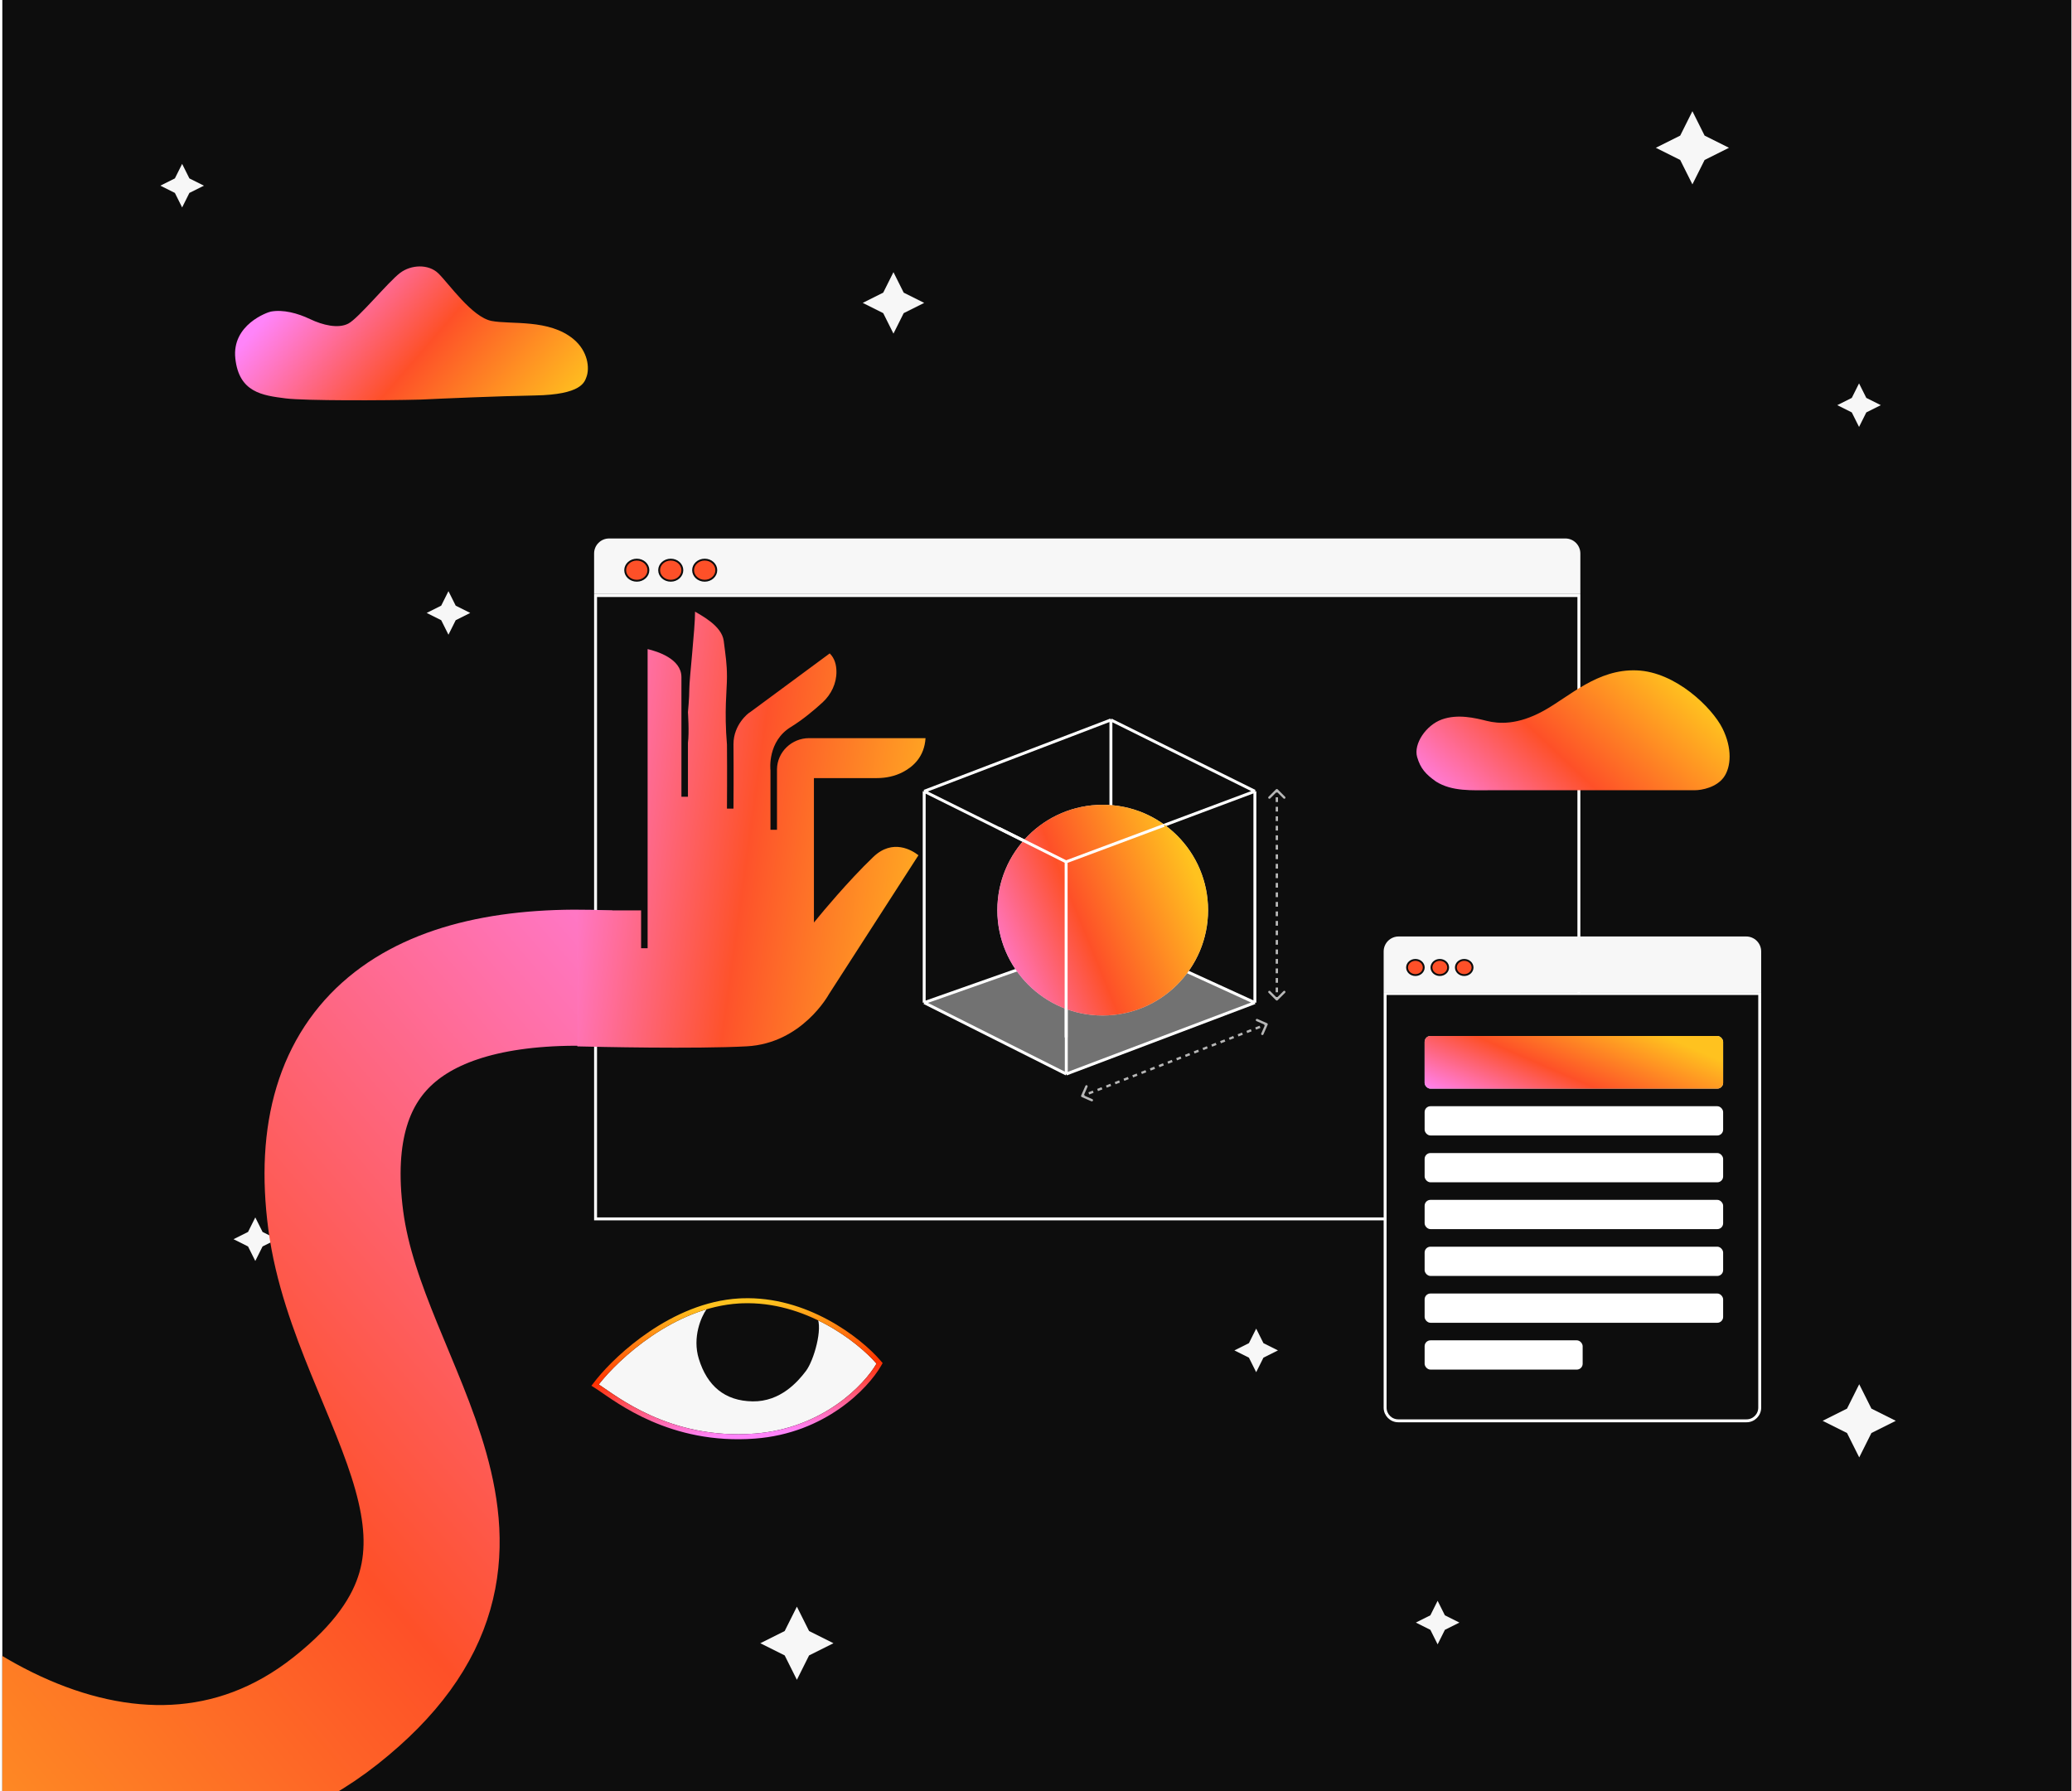 <svg width="708" height="612" viewBox="0 0 708 612" fill="none" xmlns="http://www.w3.org/2000/svg">
<g clip-path="url(#clip0_5170_8443)">
<rect width="707" height="612" transform="translate(0.793)" fill="#0D0D0D"/>
<path fill-rule="evenodd" clip-rule="evenodd" d="M315.793 103.5L308.793 107L305.293 114L301.793 107L294.793 103.5L301.793 100L305.293 93L308.793 100L315.793 103.5Z" fill="#F7F7F7"/>
<path fill-rule="evenodd" clip-rule="evenodd" d="M160.678 209.442L155.716 211.923L153.235 216.885L150.755 211.923L145.793 209.442L150.755 206.962L153.235 202L155.716 206.962L160.678 209.442Z" fill="#F7F7F7"/>
<path fill-rule="evenodd" clip-rule="evenodd" d="M436.678 461.442L431.716 463.923L429.235 468.885L426.755 463.923L421.793 461.442L426.755 458.962L429.235 454L431.716 458.962L436.678 461.442Z" fill="#F7F7F7"/>
<path fill-rule="evenodd" clip-rule="evenodd" d="M498.678 554.442L493.716 556.923L491.235 561.885L488.755 556.923L483.793 554.442L488.755 551.962L491.235 547L493.716 551.962L498.678 554.442Z" fill="#F7F7F7"/>
<path fill-rule="evenodd" clip-rule="evenodd" d="M642.678 138.442L637.716 140.923L635.235 145.885L632.755 140.923L627.793 138.442L632.755 135.962L635.235 131L637.716 135.962L642.678 138.442Z" fill="#F7F7F7"/>
<path fill-rule="evenodd" clip-rule="evenodd" d="M69.678 63.442L64.716 65.923L62.235 70.885L59.755 65.923L54.793 63.442L59.755 60.962L62.235 56L64.716 60.962L69.678 63.442Z" fill="#F7F7F7"/>
<path fill-rule="evenodd" clip-rule="evenodd" d="M94.678 423.442L89.716 425.923L87.235 430.885L84.755 425.923L79.793 423.442L84.755 420.962L87.235 416L89.716 420.962L94.678 423.442Z" fill="#F7F7F7"/>
<path fill-rule="evenodd" clip-rule="evenodd" d="M647.793 485.5L639.46 489.667L635.293 498L631.126 489.667L622.793 485.5L631.126 481.333L635.293 473L639.46 481.333L647.793 485.5Z" fill="#F7F7F7"/>
<path fill-rule="evenodd" clip-rule="evenodd" d="M590.793 50.5L582.46 54.667L578.293 63L574.126 54.667L565.793 50.5L574.126 46.333L578.293 38L582.46 46.333L590.793 50.5Z" fill="#F7F7F7"/>
<path fill-rule="evenodd" clip-rule="evenodd" d="M284.793 561.5L276.46 565.667L272.293 574L268.126 565.667L259.793 561.5L268.126 557.333L272.293 549L276.46 557.333L284.793 561.5Z" fill="#F7F7F7"/>
<path d="M203.005 189.127C203.005 186.295 205.3 184 208.132 184H534.878C537.71 184 540.005 186.295 540.005 189.127V203H203.005V189.127Z" fill="#F7F7F7"/>
<ellipse cx="217.592" cy="194.836" rx="3.964" ry="3.608" fill="#FE5028" stroke="#0D0D0D" stroke-width="0.641"/>
<ellipse cx="229.193" cy="194.836" rx="3.964" ry="3.608" fill="#FE5028" stroke="#0D0D0D" stroke-width="0.641"/>
<ellipse cx="240.795" cy="194.836" rx="3.964" ry="3.608" fill="#FE5028" stroke="#0D0D0D" stroke-width="0.641"/>
<rect x="203.505" y="203.5" width="336" height="213" stroke="white"/>
<path d="M-166.764 366.5C-154.731 329.097 -118.976 447.5 -81.976 513C-44.976 578.5 45.235 639.5 114.736 584.5C184.237 529.5 122.736 477.5 114.736 417C106.736 356.5 142.785 331.109 208.077 334.359" stroke="url(#paint0_linear_5170_8443)" stroke-width="46.5"/>
<path d="M197.272 311.097V357.556C203.734 357.716 237.437 358.48 255.134 357.539C274.041 356.527 283.103 339.963 283.246 339.715L313.833 292.243C311.696 290.574 305.073 286.438 298.397 292.829C289.709 301.137 280.201 312.694 280.112 312.819L278.118 315.233V265.88H299.625C302.705 265.88 305.785 265.241 308.509 263.82C312.07 261.974 315.862 258.548 316.254 252.228H276.463C270.534 252.228 265.585 256.932 265.496 262.844C265.496 262.933 265.496 263.004 265.496 263.092V283.544H263.27V263.234C263.217 262.826 262.22 253.31 270.249 248.411C274.362 245.89 278.368 242.499 281.074 240.013C284.029 237.297 285.863 233.48 285.81 229.468C285.792 227.231 285.222 224.941 283.513 223.272L256.291 243.369L256.06 243.511C255.828 243.617 250.629 247.505 250.629 254.287V254.358C250.718 263.519 250.629 276.194 250.629 276.318H248.404C248.404 276.176 248.493 263.607 248.404 254.464C247.425 242.801 248.404 235.931 248.404 231.368C248.404 226.804 247.953 224.208 247.3 218.998C246.647 213.788 239.479 210.243 237.503 209C237.503 214.916 235.544 232.023 235.544 235.28C235.544 238.536 235.069 243.369 235.069 243.369C235.069 243.369 235.544 250.259 235.069 253.808V272.253H232.844V231.368C232.844 225.101 224.547 222.562 221.289 221.799V324.021H219.063V311.079H197.254L197.272 311.097Z" fill="url(#paint1_linear_5170_8443)"/>
<g filter="url(#filter0_d_5170_8443)">
<path d="M509.56 266.976H537.371H579.086C581.569 266.976 586.535 265.989 589.018 262.535C591.501 259.081 591.998 252.666 588.522 245.757C585.046 238.849 572.63 226.512 559.222 226.019C545.813 225.525 536.377 234.901 527.438 239.835C518.499 244.77 512.043 244.277 508.07 243.29L508.069 243.289C504.096 242.303 498.138 240.823 492.675 242.796C487.212 244.77 482.956 251.185 484.233 255.626C485.368 259.574 487.212 261.548 490.689 264.015C496.152 267.469 503.104 266.976 509.56 266.976Z" fill="url(#paint2_linear_5170_8443)"/>
</g>
<path d="M97.663 136.138C104.157 136.956 131.229 136.885 143.788 136.537C151.532 136.161 170.189 135.361 182.868 135.128C198.716 134.838 199.721 130.581 200.393 128.807C201.524 125.824 200.937 119.989 195.928 115.853C187.562 108.944 174.7 110.958 167.983 109.671C161.266 108.385 153.33 96.835 149.744 93.377C146.438 90.189 140.529 90.375 136.706 93.263C132.682 96.303 122.519 108.743 119.029 110.568C115.539 112.394 110.231 111.082 105.966 109.046C101.701 107.01 96.745 105.692 92.531 106.474C91.492 106.666 79.142 110.895 80.412 122.497C81.681 134.1 89.639 135.128 97.663 136.138Z" fill="url(#paint3_linear_5170_8443)"/>
<path d="M316.146 342.5L379.646 320.5L428.646 342.5L364.646 367L316.146 342.5Z" fill="#D9D9D9" fill-opacity="0.5"/>
<path d="M315.793 270.39V342.61M315.793 270.39L364.35 294.508M315.793 270.39L379.596 246M315.793 342.61L364.35 367M315.793 342.61L379.596 320.118M364.35 367V294.508M364.35 367L428.793 342.61M364.35 294.508L428.793 270.39M379.596 246L428.793 270.39M379.596 246V320.118M428.793 270.39V342.61M428.793 342.61L379.596 320.118" stroke="white" stroke-linejoin="round"/>
<g filter="url(#filter1_di_5170_8443)">
<circle cx="373.793" cy="314" r="36" fill="#D9D9D9"/>
<circle cx="373.793" cy="314" r="36" fill="url(#paint4_linear_5170_8443)"/>
</g>
<path d="M341.293 283L364.293 294.5M364.293 294.5L397.793 282M364.293 294.5V354.5" stroke="white"/>
<path d="M472.793 325.127C472.793 322.295 475.088 320 477.92 320H596.666C599.498 320 601.793 322.295 601.793 325.127V339H472.793V325.127Z" fill="#F7F7F7"/>
<ellipse cx="483.642" cy="330.593" rx="2.849" ry="2.593" fill="#FE5028" stroke="#0D0D0D" stroke-width="0.641"/>
<ellipse cx="491.98" cy="330.593" rx="2.849" ry="2.593" fill="#FE5028" stroke="#0D0D0D" stroke-width="0.641"/>
<ellipse cx="500.32" cy="330.593" rx="2.849" ry="2.593" fill="#FE5028" stroke="#0D0D0D" stroke-width="0.641"/>
<path d="M601.293 339.5V481C601.293 483.485 599.278 485.5 596.793 485.5H477.793C475.308 485.5 473.293 483.485 473.293 481V339.5H601.293Z" fill="#0D0D0D" stroke="white"/>
<rect x="486.793" y="378" width="102" height="10" rx="2" fill="white"/>
<rect x="486.793" y="354" width="102" height="18" rx="2" fill="#D9D9D9"/>
<rect x="486.793" y="354" width="102" height="18" rx="2" fill="url(#paint5_linear_5170_8443)"/>
<rect x="486.793" y="394" width="102" height="10" rx="2" fill="white"/>
<rect x="486.793" y="410" width="102" height="10" rx="2" fill="white"/>
<rect x="486.793" y="426" width="102" height="10" rx="2" fill="white"/>
<rect x="486.793" y="442" width="102" height="10" rx="2" fill="white"/>
<rect x="486.793" y="458" width="54" height="10" rx="2" fill="white"/>
<path d="M436.576 269.717C436.42 269.561 436.166 269.561 436.01 269.717L433.465 272.263C433.308 272.419 433.308 272.672 433.465 272.828C433.621 272.985 433.874 272.985 434.03 272.828L436.293 270.566L438.556 272.828C438.712 272.985 438.965 272.985 439.121 272.828C439.278 272.672 439.278 272.419 439.121 272.263L436.576 269.717ZM436.01 341.783C436.166 341.939 436.42 341.939 436.576 341.783L439.121 339.237C439.278 339.081 439.278 338.828 439.121 338.672C438.965 338.515 438.712 338.515 438.556 338.672L436.293 340.934L434.03 338.672C433.874 338.515 433.621 338.515 433.465 338.672C433.308 338.828 433.308 339.081 433.465 339.237L436.01 341.783ZM436.293 270H435.893V270.813H436.293H436.693V270H436.293ZM436.293 272.438H435.893V274.063H436.293H436.693V272.438H436.293ZM436.293 275.687H435.893V277.312H436.293H436.693V275.687H436.293ZM436.293 278.938H435.893V280.562H436.293H436.693V278.938H436.293ZM436.293 282.188H435.893V283.812H436.293H436.693V282.188H436.293ZM436.293 285.438H435.893V287.062H436.293H436.693V285.438H436.293ZM436.293 288.687H435.893V290.312H436.293H436.693V288.687H436.293ZM436.293 291.938H435.893V293.563H436.293H436.693V291.938H436.293ZM436.293 295.187H435.893V296.812H436.293H436.693V295.187H436.293ZM436.293 298.438H435.893V300.062H436.293H436.693V298.438H436.293ZM436.293 301.687H435.893V303.313H436.293H436.693V301.687H436.293ZM436.293 304.938H435.893V306.562H436.293H436.693V304.938H436.293ZM436.293 308.188H435.893V309.813H436.293H436.693V308.188H436.293ZM436.293 311.437H435.893V313.063H436.293H436.693V311.437H436.293ZM436.293 314.688H435.893V316.312H436.293H436.693V314.688H436.293ZM436.293 317.938H435.893V319.562H436.293H436.693V317.938H436.293ZM436.293 321.187H435.893V322.813H436.293H436.693V321.187H436.293ZM436.293 324.437H435.893V326.063H436.293H436.693V324.437H436.293ZM436.293 327.688H435.893V329.312H436.293H436.693V327.688H436.293ZM436.293 330.938H435.893V332.562H436.293H436.693V330.938H436.293ZM436.293 334.187H435.893V335.813H436.293H436.693V334.187H436.293ZM436.293 337.437H435.893V339.062H436.293H436.693V337.437H436.293ZM436.293 340.688H435.893V341.5H436.293H436.693V340.688H436.293Z" fill="white" fill-opacity="0.7"/>
<path d="M369.427 374.339C369.338 374.541 369.43 374.777 369.632 374.866L372.927 376.316C373.129 376.405 373.365 376.313 373.454 376.111C373.543 375.909 373.451 375.673 373.249 375.584L370.32 374.295L371.609 371.366C371.698 371.164 371.606 370.928 371.404 370.839C371.202 370.75 370.966 370.842 370.877 371.044L369.427 374.339ZM433.159 350.161C433.248 349.959 433.156 349.723 432.954 349.634L429.659 348.184C429.457 348.095 429.221 348.187 429.132 348.389C429.043 348.591 429.135 348.827 429.337 348.916L432.266 350.205L430.977 353.134C430.888 353.336 430.98 353.572 431.182 353.661C431.384 353.75 431.62 353.658 431.709 353.456L433.159 350.161ZM369.793 374.5L369.938 374.873L370.688 374.581L370.543 374.208L370.398 373.836L369.648 374.127L369.793 374.5ZM372.043 373.625L372.188 373.998L373.688 373.414L373.543 373.042L373.398 372.669L371.898 373.252L372.043 373.625ZM375.043 372.458L375.188 372.831L376.688 372.248L376.543 371.875L376.398 371.502L374.898 372.086L375.043 372.458ZM378.043 371.292L378.188 371.664L379.688 371.081L379.543 370.708L379.398 370.336L377.898 370.919L378.043 371.292ZM381.043 370.125L381.188 370.498L382.688 369.914L382.543 369.542L382.398 369.169L380.898 369.752L381.043 370.125ZM384.043 368.958L384.188 369.331L385.688 368.748L385.543 368.375L385.398 368.002L383.898 368.586L384.043 368.958ZM387.043 367.792L387.188 368.164L388.688 367.581L388.543 367.208L388.398 366.836L386.898 367.419L387.043 367.792ZM390.043 366.625L390.188 366.998L391.688 366.414L391.543 366.042L391.398 365.669L389.898 366.252L390.043 366.625ZM393.043 365.458L393.188 365.831L394.688 365.248L394.543 364.875L394.398 364.502L392.898 365.086L393.043 365.458ZM396.043 364.292L396.188 364.664L397.688 364.081L397.543 363.708L397.398 363.336L395.898 363.919L396.043 364.292ZM399.043 363.125L399.188 363.498L400.688 362.914L400.543 362.542L400.398 362.169L398.898 362.752L399.043 363.125ZM402.043 361.958L402.188 362.331L403.688 361.748L403.543 361.375L403.398 361.002L401.898 361.586L402.043 361.958ZM405.043 360.792L405.188 361.164L406.688 360.581L406.543 360.208L406.398 359.836L404.898 360.419L405.043 360.792ZM408.043 359.625L408.188 359.998L409.688 359.414L409.543 359.042L409.398 358.669L407.898 359.252L408.043 359.625ZM411.043 358.458L411.188 358.831L412.688 358.248L412.543 357.875L412.398 357.502L410.898 358.086L411.043 358.458ZM414.043 357.292L414.188 357.664L415.688 357.081L415.543 356.708L415.398 356.336L413.898 356.919L414.043 357.292ZM417.043 356.125L417.188 356.498L418.688 355.914L418.543 355.542L418.398 355.169L416.898 355.752L417.043 356.125ZM420.043 354.958L420.188 355.331L421.688 354.748L421.543 354.375L421.398 354.002L419.898 354.586L420.043 354.958ZM423.043 353.792L423.188 354.164L424.688 353.581L424.543 353.208L424.398 352.836L422.898 353.419L423.043 353.792ZM426.043 352.625L426.188 352.998L427.688 352.414L427.543 352.042L427.398 351.669L425.898 352.252L426.043 352.625ZM429.043 351.458L429.188 351.831L430.688 351.248L430.543 350.875L430.398 350.502L428.898 351.086L429.043 351.458ZM432.043 350.292L432.188 350.664L432.938 350.373L432.793 350L432.648 349.627L431.898 349.919L432.043 350.292Z" fill="white" fill-opacity="0.7"/>
<path d="M252.601 445.394C230.394 446.682 211.342 464.391 204.591 473.084C210.547 476.888 228.696 492.057 257.829 489.871C281.135 488.122 295.325 473.203 299.507 465.962C293.125 458.569 274.808 444.105 252.601 445.394Z" fill="#F7F7F7"/>
<path d="M238.792 464.345C236.51 456.958 239.585 449.97 241.408 447.399L242.569 445.594L251.096 444.096L256.713 444.104L263.22 444.474L269.824 446.126L279.198 450.147C281.205 453.861 278.14 464.828 275.389 468.47C272.638 472.112 266.675 479.002 257.161 478.857C247.646 478.712 241.645 473.579 238.792 464.345Z" fill="#0D0D0D"/>
<path d="M252.551 444.539L253.608 444.489C264.496 444.094 274.401 447.375 282.393 451.668C290.638 456.096 296.896 461.627 300.155 465.402L300.553 465.863L300.249 466.389C295.957 473.821 281.538 488.95 257.893 490.725C229.343 492.867 211.181 478.511 204.719 474.192L204.13 473.806L203.339 473.3L203.915 472.56L204.593 471.706C208.165 467.315 214.389 461.123 222.32 455.754C230.778 450.028 241.241 445.195 252.551 444.539Z" stroke="url(#paint6_linear_5170_8443)" stroke-width="1.712"/>
</g>
<defs>
<filter id="filter0_d_5170_8443" x="471.04" y="216.086" width="132.929" height="66.929" filterUnits="userSpaceOnUse" color-interpolation-filters="sRGB">
<feFlood flood-opacity="0" result="BackgroundImageFix"/>
<feColorMatrix in="SourceAlpha" type="matrix" values="0 0 0 0 0 0 0 0 0 0 0 0 0 0 0 0 0 0 127 0" result="hardAlpha"/>
<feOffset dy="3.05"/>
<feGaussianBlur stdDeviation="6.482"/>
<feComposite in2="hardAlpha" operator="out"/>
<feColorMatrix type="matrix" values="0 0 0 0 0 0 0 0 0 0 0 0 0 0 0 0 0 0 0.03 0"/>
<feBlend mode="normal" in2="BackgroundImageFix" result="effect1_dropShadow_5170_8443"/>
<feBlend mode="normal" in="SourceGraphic" in2="effect1_dropShadow_5170_8443" result="shape"/>
</filter>
<filter id="filter1_di_5170_8443" x="333.793" y="274" width="80" height="80" filterUnits="userSpaceOnUse" color-interpolation-filters="sRGB">
<feFlood flood-opacity="0" result="BackgroundImageFix"/>
<feColorMatrix in="SourceAlpha" type="matrix" values="0 0 0 0 0 0 0 0 0 0 0 0 0 0 0 0 0 0 127 0" result="hardAlpha"/>
<feOffset dx="-2" dy="2"/>
<feGaussianBlur stdDeviation="1"/>
<feComposite in2="hardAlpha" operator="out"/>
<feColorMatrix type="matrix" values="0 0 0 0 0 0 0 0 0 0 0 0 0 0 0 0 0 0 0.25 0"/>
<feBlend mode="normal" in2="BackgroundImageFix" result="effect1_dropShadow_5170_8443"/>
<feBlend mode="normal" in="SourceGraphic" in2="effect1_dropShadow_5170_8443" result="shape"/>
<feColorMatrix in="SourceAlpha" type="matrix" values="0 0 0 0 0 0 0 0 0 0 0 0 0 0 0 0 0 0 127 0" result="hardAlpha"/>
<feOffset dx="5" dy="-5"/>
<feGaussianBlur stdDeviation="2"/>
<feComposite in2="hardAlpha" operator="arithmetic" k2="-1" k3="1"/>
<feColorMatrix type="matrix" values="0 0 0 0 0 0 0 0 0 0 0 0 0 0 0 0 0 0 0.25 0"/>
<feBlend mode="normal" in2="shape" result="effect2_innerShadow_5170_8443"/>
</filter>
<linearGradient id="paint0_linear_5170_8443" x1="281.791" y1="305.637" x2="-168.82" y2="693.862" gradientUnits="userSpaceOnUse">
<stop stop-color="#FF84F9"/>
<stop offset="0.455" stop-color="#FE5028"/>
<stop offset="0.94" stop-color="#FFC21F"/>
</linearGradient>
<linearGradient id="paint1_linear_5170_8443" x1="167.254" y1="353.5" x2="332.913" y2="376.371" gradientUnits="userSpaceOnUse">
<stop offset="0.028" stop-color="#FF84F9"/>
<stop offset="0.472" stop-color="#FE522B"/>
<stop offset="0.933" stop-color="#FFC21F"/>
</linearGradient>
<linearGradient id="paint2_linear_5170_8443" x1="573.576" y1="221.4" x2="507.811" y2="291.315" gradientUnits="userSpaceOnUse">
<stop offset="0.06" stop-color="#FFC21F"/>
<stop offset="0.545" stop-color="#FE5028"/>
<stop offset="1" stop-color="#FF84F9"/>
</linearGradient>
<linearGradient id="paint3_linear_5170_8443" x1="106.335" y1="90.72" x2="185.811" y2="159.725" gradientUnits="userSpaceOnUse">
<stop stop-color="#FF84F9"/>
<stop offset="0.455" stop-color="#FE5028"/>
<stop offset="0.94" stop-color="#FFC21F"/>
</linearGradient>
<linearGradient id="paint4_linear_5170_8443" x1="398.065" y1="269.922" x2="317.214" y2="302.857" gradientUnits="userSpaceOnUse">
<stop offset="0.06" stop-color="#FFC21F"/>
<stop offset="0.545" stop-color="#FE5028"/>
<stop offset="1" stop-color="#FF84F9"/>
</linearGradient>
<linearGradient id="paint5_linear_5170_8443" x1="572.178" y1="351.981" x2="551.076" y2="400.692" gradientUnits="userSpaceOnUse">
<stop offset="0.06" stop-color="#FFC21F"/>
<stop offset="0.545" stop-color="#FE5028"/>
<stop offset="1" stop-color="#FF84F9"/>
</linearGradient>
<linearGradient id="paint6_linear_5170_8443" x1="250.251" y1="445.564" x2="253.6" y2="490.188" gradientUnits="userSpaceOnUse">
<stop stop-color="#FFC21F"/>
<stop offset="0.529" stop-color="#FF3000"/>
<stop offset="1" stop-color="#FF84F9"/>
</linearGradient>
<clipPath id="clip0_5170_8443">
<rect width="707" height="612" fill="white" transform="translate(0.793)"/>
</clipPath>
</defs>
</svg>
